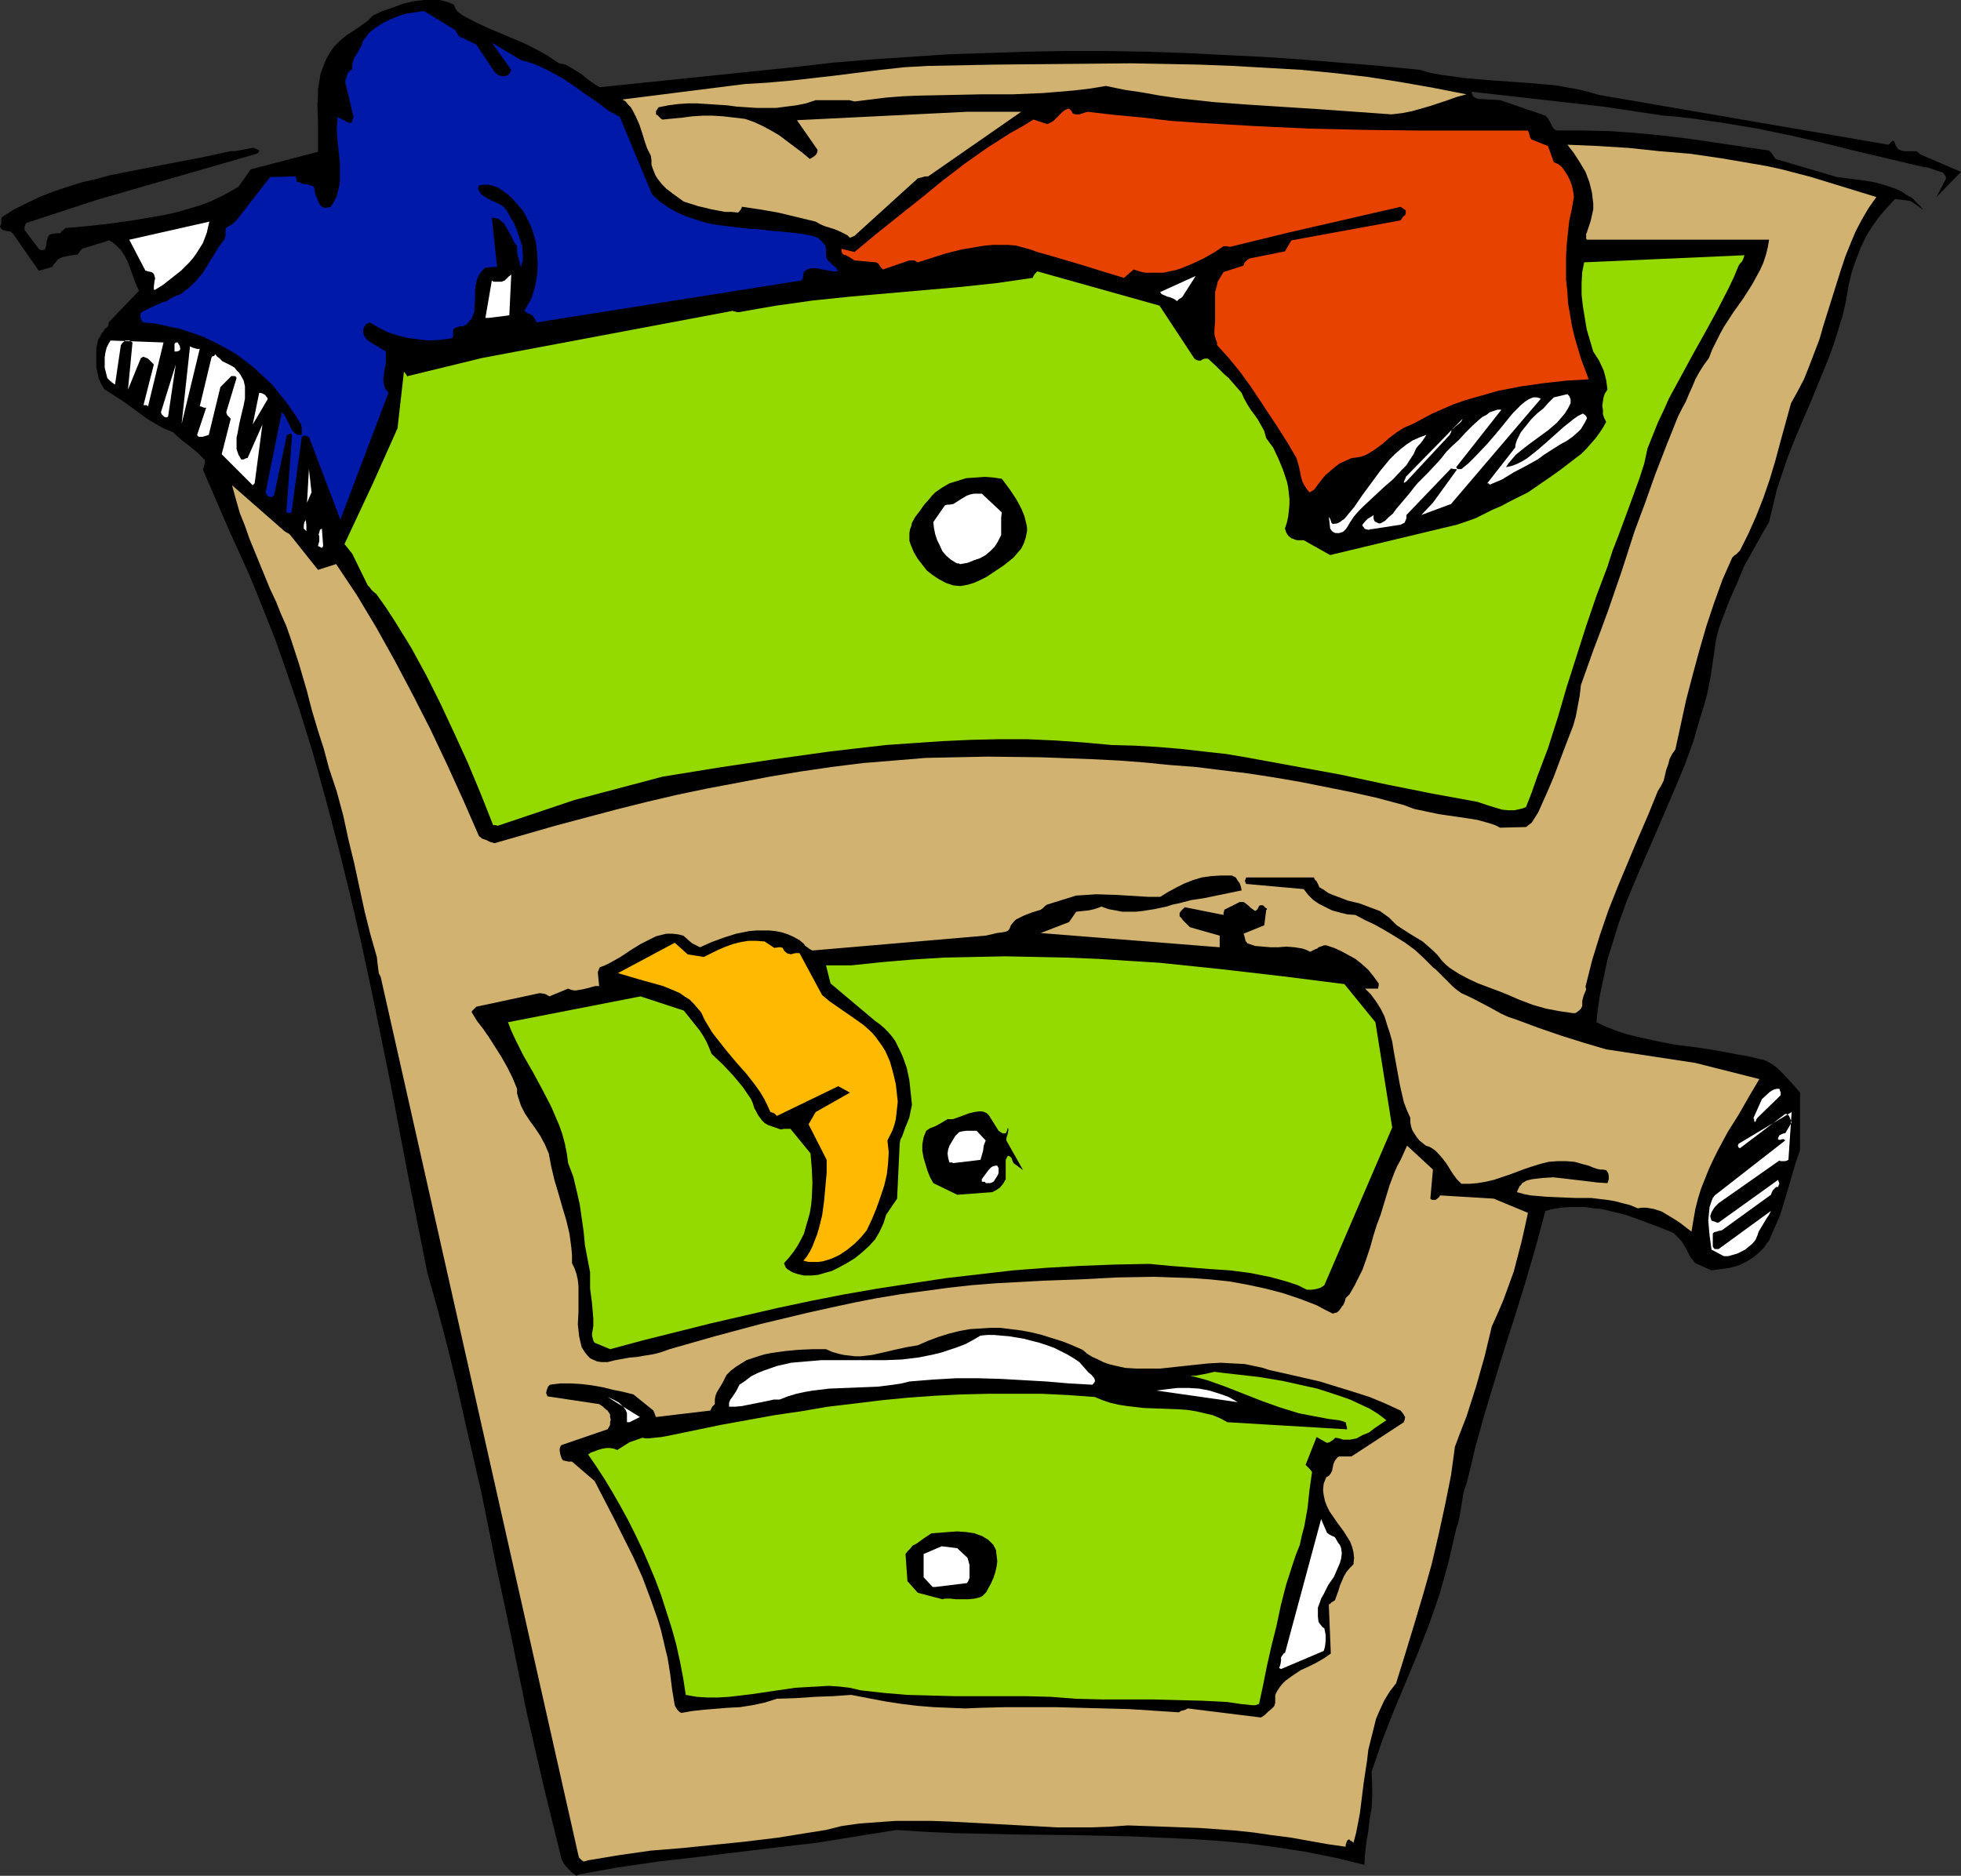 <?xml version="1.0" encoding="UTF-8" standalone="no"?>
<svg
   version="1.0"
   width="129.724mm"
   height="124.107mm"
   id="svg40"
   sodipodi:docname="Dresser.wmf"
   xmlns:inkscape="http://www.inkscape.org/namespaces/inkscape"
   xmlns:sodipodi="http://sodipodi.sourceforge.net/DTD/sodipodi-0.dtd"
   xmlns="http://www.w3.org/2000/svg"
   xmlns:svg="http://www.w3.org/2000/svg">
  <rect width="100%" height="100%" fill="#333333" stroke="none"/>
  <sodipodi:namedview
     id="namedview40"
     pagecolor="#ffffff"
     bordercolor="#000000"
     borderopacity="0.25"
     inkscape:showpageshadow="2"
     inkscape:pageopacity="0.0"
     inkscape:pagecheckerboard="0"
     inkscape:deskcolor="#d1d1d1"
     inkscape:document-units="mm" />
  <defs
     id="defs1">
    <pattern
       id="WMFhbasepattern"
       patternUnits="userSpaceOnUse"
       width="6"
       height="6"
       x="0"
       y="0" />
  </defs>
  <path
     style="fill:#000000;fill-opacity:1;fill-rule:evenodd;stroke:none"
     d="m 144.632,468.743 9.858,-1.777 10.019,-1.454 9.858,-1.131 19.877,-2.424 9.858,-1.131 10.019,-1.616 10.019,-1.616 7.434,0.485 7.272,0.323 14.706,0.323 14.706,0.162 14.706,0.323 7.272,0.323 7.272,0.323 7.434,0.485 7.11,0.646 7.272,0.969 7.272,1.131 7.272,1.454 7.272,1.777 0.162,-2.747 0.323,-2.908 0.485,-2.747 0.323,-2.908 0.485,-2.747 0.162,-3.07 v -2.908 l -0.162,-3.232 1.293,-3.716 1.293,-3.878 2.909,-7.433 5.979,-14.381 2.909,-7.433 1.293,-3.716 1.293,-3.716 1.131,-4.039 1.131,-4.04 0.97,-4.201 0.97,-4.201 0.485,-1.454 0.323,-1.454 0.97,-5.817 0.323,-1.293 0.485,-1.293 1.131,-4.524 0.97,-4.201 2.424,-8.725 2.586,-8.564 2.586,-8.402 2.747,-8.564 2.586,-8.402 2.424,-8.402 2.262,-8.402 1.939,-0.485 2.101,-0.323 1.939,-0.162 h 1.939 2.101 l 1.939,0.323 2.101,0.162 1.939,0.485 4.04,0.969 4.04,1.454 3.878,1.454 4.04,1.616 0.97,0.969 0.97,0.969 0.646,0.969 0.646,1.131 0.485,0.969 0.485,0.969 0.646,0.808 0.646,0.808 4.04,1.777 2.424,-0.323 2.262,-0.323 2.262,-0.646 1.939,-0.969 1.778,-1.131 1.616,-1.454 0.808,-0.808 0.646,-0.969 0.646,-0.808 0.485,-1.131 1.131,-2.585 1.131,-2.585 1.616,-5.332 1.616,-5.494 0.808,-2.747 0.97,-2.747 v -14.381 l -0.97,-1.131 -1.131,-1.293 -2.262,-2.424 -1.293,-1.293 -1.293,-0.969 -1.454,-0.808 -0.808,-0.323 -0.97,-0.162 -2.586,-0.646 -2.747,-0.485 -5.171,-0.969 -5.171,-0.808 -5.171,-0.646 -5.01,-0.969 -5.01,-1.131 -2.586,-0.646 -2.424,-0.808 -2.424,-0.969 -2.424,-1.131 0.323,-3.232 0.485,-3.232 0.646,-3.07 0.646,-3.07 0.646,-3.07 0.97,-3.07 1.778,-5.817 2.101,-5.817 2.424,-5.817 4.848,-11.149 4.848,-11.311 2.424,-5.817 2.101,-5.817 1.778,-6.14 0.97,-3.07 0.808,-3.07 0.646,-3.232 0.485,-3.232 0.485,-3.232 0.485,-3.393 0.646,-2.585 0.808,-2.262 1.778,-4.686 0.97,-2.262 0.97,-2.101 1.778,-4.363 3.07,-5.494 1.616,-2.908 1.616,-2.747 0.97,-4.039 0.97,-4.04 1.293,-3.878 1.293,-3.878 1.454,-3.716 1.454,-3.555 3.07,-7.11 2.909,-7.11 1.454,-3.555 1.293,-3.555 1.131,-3.555 1.131,-3.716 0.808,-3.555 0.646,-3.878 0.808,-3.393 1.131,-3.232 1.131,-2.908 1.293,-2.747 1.616,-2.585 1.616,-2.262 1.939,-2.262 2.101,-2.262 3.878,0.485 3.232,2.262 -0.97,-1.131 -0.97,-0.969 -0.97,-0.969 -1.293,-0.646 -1.131,-0.808 -1.293,-0.646 -2.747,-0.969 -2.909,-0.808 -3.07,-0.485 -6.302,-0.808 -15.352,-4.524 -0.323,-0.485 -0.323,-0.485 -0.323,-0.485 -0.646,-0.646 -13.09,-1.939 -6.626,-0.969 -6.464,-0.808 -6.787,-0.646 -6.626,-0.485 -6.626,-0.162 h -6.626 l -0.646,-0.162 -0.485,-0.485 -0.323,-0.485 -0.162,-0.485 -0.646,-1.131 -0.323,-0.485 -0.485,-0.485 -11.312,-3.878 -5.656,-0.323 -0.646,-0.323 -0.485,-0.323 -0.162,-0.485 -0.162,-0.323 v -0.323 l 32.805,3.716 15.19,2.262 3.878,0.323 4.04,0.485 7.757,1.131 7.757,1.293 7.757,1.616 7.918,1.777 7.757,1.939 15.675,3.716 2.101,0.485 1.778,0.323 1.778,0.646 1.616,0.485 0.162,0.162 0.162,0.323 0.323,0.323 0.162,0.646 -2.424,4.686 6.141,-6.302 -10.181,-4.363 -0.485,-0.485 -0.485,-0.323 h -0.646 -0.808 -1.454 l -0.808,-0.162 -0.808,-0.323 -0.323,-0.485 -0.323,-0.485 -0.162,-0.485 -0.162,-0.323 -0.162,-0.323 h -0.323 l -0.323,0.323 -0.323,0.323 -0.323,0.323 -72.397,-12.442 -2.747,-0.808 -2.747,-0.646 -2.747,-0.485 -2.747,-0.485 -5.494,-0.485 -11.312,-0.808 -5.656,-0.485 -5.818,-0.808 -2.747,-0.485 -2.909,-0.808 -9.858,-0.969 -9.858,-0.808 -9.858,-0.808 -9.696,-0.646 -9.858,-0.485 -9.696,-0.485 -9.858,-0.323 -9.696,-0.162 h -9.858 l -9.696,0.162 -9.696,0.323 -9.858,0.323 -9.696,0.646 -9.696,0.646 -9.696,0.808 -9.858,1.131 -48.48,5.009 -1.131,-0.646 -1.131,-0.808 -1.131,-0.808 -1.131,-0.969 -1.293,-0.808 -1.293,-0.808 -1.454,-0.808 -1.616,-0.323 -2.909,-1.939 -2.909,-1.616 -2.909,-1.454 -3.07,-1.293 -6.141,-2.585 -3.07,-1.454 -3.07,-1.616 -0.646,-0.485 -0.646,-0.485 -0.485,-0.646 -0.485,-1.131 -1.131,-0.485 -1.131,-0.323 L 109.888,0 h -1.293 -1.293 -1.293 l -2.747,0.323 -2.586,0.646 -2.586,0.969 -2.424,0.808 -2.424,1.131 -1.454,1.454 -1.616,1.131 -1.616,1.131 -1.778,1.131 -1.778,1.454 -1.454,1.454 -1.131,1.616 -0.97,1.777 -0.646,1.616 -0.646,1.777 -0.323,1.939 -0.323,1.939 v 1.939 l -0.162,1.939 0.162,4.039 v 4.039 3.716 l -16.806,4.363 -3.07,4.363 -2.262,1.293 -2.424,1.293 -2.424,1.131 -2.586,0.969 -2.747,0.808 -2.747,0.808 -2.747,0.646 -2.747,0.485 -5.656,0.969 -5.818,0.808 -5.656,0.646 -5.494,0.485 v 0 l -0.162,0.162 -0.485,0.485 -0.323,0.162 -0.162,0.323 v 0.162 h 0.323 -1.293 l -1.131,0.162 -0.646,0.162 -0.323,0.323 -0.162,0.485 -0.323,0.969 v 0.646 l -0.162,0.485 -0.162,0.646 -0.323,0.323 h -0.485 -0.323 l -0.485,-0.323 -3.555,-4.686 v -0.485 -0.323 l 0.162,-0.485 0.323,-0.485 17.776,-5.817 39.754,-11.472 0.485,-0.323 0.162,-0.323 -0.162,-0.323 -0.485,-0.162 -0.646,-0.323 h -0.646 l -1.454,0.323 -1.778,0.323 -0.97,0.162 h -0.97 l -7.595,1.616 -7.595,1.454 -7.434,1.454 -7.434,1.454 -3.555,0.969 -3.555,0.808 -3.555,1.131 -3.394,1.131 -3.394,1.293 -3.394,1.616 -3.232,1.616 -3.07,1.939 -0.162,0.485 v 0.485 0.646 L 0.162,56.23 0,56.715 l 0.323,0.485 0.162,0.162 0.323,0.162 0.485,0.162 0.808,0.162 h 0.485 l 0.485,0.485 v -0.162 l 6.626,9.533 3.394,-0.969 0.162,-0.323 0.162,-0.323 0.485,-0.485 0.485,-0.646 0.485,-0.323 0.646,-0.323 0.808,-0.162 1.616,-0.323 1.454,-0.162 0.485,-0.646 0.646,-0.808 6.787,-2.101 0.808,0.485 0.808,0.646 0.646,0.646 0.646,0.646 0.97,1.454 0.808,1.616 1.293,3.555 0.646,1.777 0.808,1.777 -7.595,7.917 v 0.485 l -0.162,0.485 -0.323,0.323 -0.485,0.323 -0.323,0.646 -0.485,0.485 -0.323,0.808 -0.485,0.646 -0.162,0.808 -0.323,1.454 v 3.07 1.616 l 0.323,1.616 0.323,1.454 0.646,1.293 0.646,1.131 2.262,1.454 2.262,1.454 4.04,2.908 1.939,1.454 2.101,1.293 2.262,1.293 2.424,0.969 0.97,0.969 1.131,0.969 2.101,1.616 1.939,1.616 0.808,0.808 0.97,0.969 v 0.808 l -0.162,0.485 -0.323,1.131 6.626,15.35 2.424,5.332 2.424,5.332 2.262,5.494 4.363,10.987 1.939,5.494 3.878,11.311 3.555,11.472 3.232,11.634 3.07,11.634 2.909,11.795 2.747,11.795 2.586,11.957 4.848,23.752 4.525,23.752 4.686,23.591 2.586,9.21 2.424,9.21 2.262,9.21 2.101,9.372 4.202,18.259 3.717,18.42 1.939,9.048 1.939,9.21 3.717,18.259 4.202,18.259 2.262,9.21 2.262,9.21 0.646,1.131 0.97,1.131 0.97,0.969 1.131,0.808 z"
     id="path1" />
  <path
     style="fill:#d1b270;fill-opacity:1;fill-rule:evenodd;stroke:none"
     d="m 147.056,465.188 3.878,-0.646 3.878,-0.646 7.918,-1.131 7.918,-0.646 7.918,-0.808 7.918,-0.808 7.918,-0.969 8.08,-1.293 4.04,-0.646 3.878,-0.969 4.525,-0.646 4.525,-0.323 4.525,-0.323 h 4.525 4.363 l 4.525,0.162 8.888,0.485 9.05,0.485 8.888,0.485 h 4.363 4.525 l 4.363,-0.162 4.525,-0.323 9.211,0.323 8.888,0.323 8.888,0.646 4.525,0.485 4.363,0.646 2.586,0.323 2.424,0.323 4.525,0.808 4.525,0.808 4.525,0.646 v -0.485 l 0.162,-0.485 0.162,-0.485 0.323,-0.323 h 0.162 0.162 l 0.162,0.162 v 0.162 h 0.323 l 0.162,0.162 0.323,0.323 0.646,-2.424 0.485,-2.424 0.485,-2.585 0.323,-2.585 0.646,-5.171 0.808,-5.332 0.323,-2.747 0.646,-2.585 0.646,-2.585 0.646,-2.585 0.97,-2.262 1.131,-2.424 1.293,-2.101 1.616,-2.101 2.262,-7.271 2.262,-7.433 2.262,-7.594 2.101,-7.433 1.778,-7.594 1.616,-7.433 1.454,-7.271 0.485,-3.555 0.485,-3.555 1.454,-3.878 1.454,-3.716 2.424,-7.594 2.101,-7.433 1.778,-7.433 1.454,-3.232 1.454,-3.393 1.293,-3.555 1.293,-3.555 0.97,-3.716 0.97,-3.716 0.808,-3.555 0.808,-3.716 -8.565,-3.555 -13.413,-0.808 -0.162,0.323 -0.323,0.323 -0.646,0.485 h -0.808 l -0.323,-0.162 -0.162,-0.162 0.646,-7.271 -6.464,-5.978 -1.616,3.555 -0.808,1.454 -0.646,1.454 -1.293,3.393 -1.131,3.716 -1.131,3.716 -0.97,2.585 -0.808,2.585 -0.808,2.908 -0.97,2.908 -0.97,2.747 -1.293,2.585 -0.646,1.293 -0.646,1.131 -0.646,1.131 -0.97,0.969 -0.162,0.646 -0.162,0.485 -0.323,0.646 -0.323,0.323 -0.162,0.323 -0.485,0.646 -0.162,0.162 -0.323,0.323 -1.131,0.323 -1.939,-0.969 -2.101,-1.131 -4.202,-1.616 -4.363,-1.454 -4.363,-1.131 -4.525,-0.969 -4.525,-0.808 -4.686,-0.485 -4.525,-0.323 -4.686,-0.162 -4.686,-0.162 -9.211,0.162 -9.373,0.485 -4.525,0.162 -4.525,0.162 -5.979,0.323 -5.979,0.323 -6.141,0.485 -5.818,0.646 -5.979,0.808 -5.979,0.808 -5.818,0.969 -5.818,1.131 -5.979,1.293 -5.818,1.293 -11.474,2.747 -11.474,3.07 -11.312,3.232 -2.262,0.808 -1.939,0.485 -2.101,0.323 -1.778,0.323 -1.939,0.162 -1.778,0.323 -1.778,0.323 -1.939,0.485 h -1.454 l -1.131,-0.162 -1.131,-0.485 -0.646,-0.323 -0.485,-0.485 -0.808,-0.969 -0.808,-1.293 -0.323,-1.293 -0.323,-1.454 -0.162,-1.454 -0.162,-1.454 0.162,-3.232 v -3.232 -3.07 l -0.162,-1.616 -0.323,-1.454 -0.485,-1.454 -0.646,-1.293 v -1.939 l -0.162,-1.939 -0.485,-3.555 -0.808,-3.393 -0.97,-3.232 -0.97,-3.393 -0.97,-3.232 -0.808,-3.393 -0.646,-3.393 -0.97,-2.262 -1.131,-2.101 -1.293,-1.939 -1.293,-1.777 -1.293,-1.939 -0.97,-1.939 -0.323,-0.969 -0.323,-0.969 -0.323,-1.131 v -1.131 l -1.131,-2.747 -1.293,-2.585 -1.454,-2.585 -3.07,-4.847 -1.454,-2.101 -1.616,-2.101 -1.293,-2.101 v -0.323 l 0.323,-0.323 0.323,-0.323 0.485,-0.485 15.837,-3.393 1.131,0.162 0.485,0.162 0.808,0.485 4.686,-1.939 0.808,0.323 0.97,0.162 0.97,-0.162 0.97,-0.162 1.939,-0.485 1.131,-0.323 h 0.97 l -0.323,-3.232 v -0.323 l 0.162,-0.323 0.162,-0.485 0.162,-0.323 1.293,-0.485 1.293,-0.646 2.586,-1.454 2.424,-1.616 2.586,-1.616 2.586,-1.293 1.293,-0.646 1.293,-0.323 1.293,-0.323 h 1.454 l 1.454,0.162 1.293,0.323 0.808,0.646 0.485,0.485 0.97,0.808 0.97,0.485 0.97,0.485 2.909,-1.293 3.07,-1.131 3.07,-0.969 3.232,-0.646 1.778,-0.162 h 1.616 1.616 l 1.616,0.162 1.616,0.323 1.454,0.485 1.454,0.646 1.454,0.808 1.131,0.969 0.323,0.485 0.485,0.323 0.646,0.485 0.323,0.162 0.323,0.162 43.309,-3.716 1.454,-0.323 1.293,-0.323 1.293,-0.162 0.97,-0.162 0.323,-0.162 0.323,-0.162 0.323,-0.485 0.323,-0.808 0.646,-0.808 0.646,-0.646 0.97,-0.485 0.97,-0.485 2.101,-0.808 2.101,-0.646 0.485,-0.323 0.323,-0.323 0.323,-0.323 0.485,-0.323 7.272,-2.262 2.586,-0.162 2.424,-0.162 5.171,0.162 2.586,0.162 5.333,0.323 h 2.909 l 2.101,-1.293 2.101,-1.131 1.939,-0.969 2.101,-0.808 2.101,-0.646 2.262,-0.323 2.424,-0.162 h 2.424 0.485 l 0.323,0.162 0.646,0.323 0.485,0.808 0.485,0.646 0.323,0.969 0.162,0.808 -9.373,1.939 -3.232,0.485 -3.07,0.808 -1.616,0.323 -1.454,0.485 -3.07,0.646 -3.07,0.485 -1.616,0.162 h -1.616 -1.778 l -1.616,-0.323 -1.778,-0.323 -1.778,-0.646 -0.808,0.323 -0.97,0.323 -1.454,0.323 -1.616,0.162 -1.454,0.162 -1.778,2.585 -7.11,2.747 44.763,3.555 v -2.908 l -6.302,-1.777 -0.485,-0.162 -0.646,-0.162 -0.808,-0.808 -0.97,-0.969 -0.323,-0.485 -0.485,-0.485 v -0.485 -0.323 l 0.323,-0.485 0.485,-0.485 0.485,-0.485 v 0 l 9.696,1.939 v -0.162 -0.323 -0.162 l 0.162,-0.323 v -0.323 l 3.878,-1.939 h 0.485 0.485 l 0.485,0.323 0.808,0.646 0.485,0.485 1.131,0.808 0.162,-0.162 0.323,-0.162 0.162,-0.323 0.323,-0.646 0.323,-0.162 h 0.485 0.162 l 0.162,0.162 0.485,0.485 0.323,0.162 v 0.162 0.162 h -0.162 l -0.485,3.878 -5.171,2.101 0.162,0.485 0.323,1.293 0.485,0.646 0.97,0.323 0.97,0.323 1.939,0.162 1.939,0.162 h 1.939 l 1.939,-0.162 2.101,0.162 1.939,0.323 0.97,0.323 0.97,0.485 0.646,-0.323 0.646,-0.323 0.485,-0.162 0.323,-0.323 0.97,-0.323 0.323,-0.162 h 0.646 l 1.939,0.646 1.778,0.808 1.778,0.969 1.778,0.969 1.616,1.293 1.616,1.454 1.293,1.616 1.293,1.777 v 0.162 0.323 l -0.162,0.808 h -3.232 l 1.454,1.454 1.293,1.777 1.131,1.777 0.97,1.939 0.646,2.101 0.646,1.939 0.646,2.262 0.323,2.101 1.616,8.887 0.485,2.101 0.485,2.101 0.808,2.101 0.808,1.777 v 1.131 l 0.162,0.969 0.323,0.969 0.485,0.808 0.646,0.969 0.646,0.808 0.808,0.646 0.808,0.646 0.97,0.323 0.808,0.485 0.646,0.485 0.646,0.646 1.131,1.293 0.97,1.293 1.616,2.585 0.97,1.293 1.131,1.131 h 2.101 l 1.939,-0.162 1.939,-0.323 2.101,-0.485 3.878,-1.293 3.878,-1.454 1.939,-0.646 2.101,-0.646 1.939,-0.485 2.262,-0.162 h 2.101 l 2.101,0.162 2.262,0.646 1.293,0.323 1.131,0.485 0.485,0.162 0.485,0.162 0.808,0.162 h 0.646 l 0.808,0.162 0.485,0.646 0.162,0.808 v 0.808 l -0.323,0.969 -2.586,-0.162 -2.586,-0.323 -2.747,-0.323 -2.747,-0.323 -2.909,-0.323 -2.586,0.162 -1.454,0.162 -1.293,0.162 -1.293,0.323 -1.131,0.646 -0.323,0.485 -0.323,0.323 -0.323,0.646 -0.162,0.323 -0.162,0.485 1.778,0.485 1.616,0.323 1.939,0.162 1.778,0.162 3.717,0.162 3.878,0.162 h 3.878 l 4.04,0.485 1.939,0.323 1.778,0.485 1.939,0.485 1.939,0.808 0.97,-0.162 h 1.131 l 0.97,0.162 0.97,0.162 1.939,0.646 1.616,0.969 1.616,0.969 1.454,0.969 1.454,1.131 1.293,0.969 0.485,-2.908 0.485,-2.747 0.646,-2.585 0.808,-2.585 0.97,-2.424 0.97,-2.424 1.131,-2.424 1.131,-2.262 2.424,-4.524 2.747,-4.363 1.293,-2.262 1.293,-2.262 2.586,-4.363 -15.998,-4.04 -22.301,-3.393 -2.747,-0.808 -2.747,-0.808 -5.656,-1.777 -5.656,-1.939 -5.656,-2.101 -1.939,-0.646 -1.778,-0.808 -3.232,-1.777 -3.394,-1.777 -1.616,-0.808 -1.778,-0.808 -1.131,-0.808 -0.97,-0.808 -1.778,-1.777 -1.616,-1.616 -0.808,-0.808 -0.808,-0.646 -2.262,-2.262 -2.262,-2.101 -2.424,-1.777 -2.586,-1.616 -2.424,-1.454 -2.586,-1.454 -2.424,-1.131 -2.424,-1.293 -2.101,-0.162 -1.939,-0.485 -1.778,-0.485 -1.616,-0.808 -1.616,-0.808 -1.454,-0.969 -1.293,-1.293 -1.131,-1.454 -14.382,-1.293 -0.162,-0.323 -0.162,-0.485 0.162,-0.323 0.162,-0.485 h 16.968 l 0.162,0.485 0.485,0.485 0.323,0.646 0.162,0.323 0.162,0.485 1.131,0.646 1.131,0.808 1.131,0.485 1.293,0.485 2.586,0.969 2.747,0.646 2.586,0.969 1.293,0.485 1.293,0.485 1.131,0.808 1.131,0.808 0.97,0.969 0.97,0.969 3.232,2.101 3.232,1.939 1.293,1.131 1.293,1.131 1.131,1.131 1.131,1.454 0.97,0.969 0.97,0.808 2.262,1.454 2.424,1.293 2.424,1.131 5.171,1.939 2.424,0.969 2.586,1.131 3.394,1.293 3.394,0.969 3.394,0.646 3.394,0.485 h 0.485 l 0.323,-0.162 0.646,-0.485 0.485,-0.485 0.323,-0.646 v -0.646 -0.646 l 0.323,-1.293 0.485,-1.131 0.162,-0.485 -0.162,-0.646 0.808,-3.232 0.808,-3.232 1.939,-6.302 2.101,-6.14 2.424,-6.14 5.01,-11.957 2.586,-5.978 2.424,-5.978 0.808,-1.293 0.646,-1.293 0.646,-2.747 0.485,-1.293 0.323,-1.293 0.646,-1.293 0.808,-1.131 2.747,-12.603 1.616,-6.14 1.616,-5.978 1.778,-6.14 1.939,-5.817 2.101,-5.817 2.424,-5.494 0.485,-0.485 0.485,-0.323 0.485,-0.485 0.485,-0.485 2.101,-4.201 1.939,-4.363 1.778,-4.524 1.616,-4.686 1.454,-4.847 1.293,-4.847 2.586,-9.372 1.616,-2.908 1.616,-3.07 1.293,-3.232 1.293,-3.393 1.293,-3.393 0.97,-3.393 4.363,-13.896 1.131,-3.393 1.293,-3.232 1.293,-3.07 1.616,-3.07 1.616,-2.747 1.939,-2.747 -16.322,-5.009 -3.717,-0.969 -3.717,-0.969 -3.717,-0.808 -3.717,-0.646 -7.595,-1.293 -7.757,-1.131 -7.757,-0.646 -7.595,-0.808 -7.757,-0.485 -7.595,-0.323 1.616,2.101 1.454,2.262 1.454,2.424 0.485,1.293 0.485,1.293 0.323,1.293 0.323,1.293 0.162,1.454 0.162,1.293 v 1.454 l -0.323,1.454 -0.323,1.454 -0.485,1.454 -0.323,0.969 -0.162,0.485 -0.162,0.323 v 0.808 0.323 l 0.162,0.323 h 45.571 l -0.323,1.939 -0.485,1.939 -0.646,1.939 -0.808,1.777 -1.939,3.555 -2.262,3.555 -2.424,3.393 -2.424,3.716 -0.97,1.777 -0.97,1.939 -0.97,1.939 -0.808,2.101 -1.293,1.777 -1.131,1.777 -0.97,1.777 -0.808,1.939 -0.808,1.777 -0.808,1.939 -0.97,1.777 -0.97,1.939 -2.909,7.271 -2.747,7.11 -2.586,7.271 -2.586,6.948 -3.232,10.018 -3.394,9.856 -1.778,4.847 -1.778,4.686 -1.616,4.524 -1.616,4.524 -0.323,2.747 -0.485,2.585 -0.485,2.585 -0.646,2.262 -2.424,6.302 -2.424,6.463 -1.293,3.07 -1.293,2.908 -1.293,2.908 -1.616,2.585 -1.454,1.131 -6.464,0.162 -1.293,-0.646 -1.454,-0.485 -2.909,-0.808 -3.07,-0.485 -6.626,-0.969 -3.07,-0.646 -3.07,-0.646 -1.293,-0.485 -1.293,-0.485 -6.626,-1.777 -6.464,-1.454 -6.464,-1.293 -6.464,-1.293 -6.626,-1.131 -6.302,-0.969 -6.626,-0.808 -6.464,-0.808 -6.464,-0.485 -6.464,-0.646 -6.464,-0.485 -6.464,-0.323 -12.928,-0.485 -13.251,-0.162 -7.757,0.162 -7.757,0.162 -7.757,0.646 -7.918,0.646 -7.757,0.969 -7.757,1.131 -7.757,1.293 -7.595,1.454 -7.757,1.454 -7.757,1.616 -7.595,1.777 -7.757,1.939 -15.19,4.04 -15.19,4.363 -1.131,-0.323 -0.97,-0.485 -0.97,-0.323 -0.808,-0.646 -3.878,-8.887 -4.04,-8.887 -4.202,-8.887 -4.363,-8.564 -4.525,-8.564 -4.686,-8.402 -4.848,-8.079 -2.586,-3.878 -2.586,-3.878 -4.525,1.454 -6.949,-8.725 -0.323,-0.323 -0.323,-0.162 -0.323,-0.162 -0.485,-0.323 -13.09,-11.472 0.97,3.555 0.97,3.393 1.293,3.232 1.131,3.232 2.586,6.302 2.586,6.302 1.454,3.07 1.293,3.232 1.293,2.908 1.131,3.232 2.101,6.463 1.939,6.625 0.646,2.585 0.646,2.424 1.454,4.847 1.454,4.524 0.646,2.424 0.646,2.424 1.939,5.817 1.616,5.978 1.293,5.978 1.454,5.978 2.586,11.957 1.454,5.817 1.616,5.655 0.162,1.454 0.162,1.293 0.162,1.293 0.485,0.969 49.45,219.749 0.162,0.485 0.323,0.323 0.323,0.323 0.485,0.323 z"
     id="path2" />
  <path
     style="fill:#000000;fill-opacity:1;fill-rule:evenodd;stroke:none"
     d="m 316.251,428.833 0.808,-0.808 0.808,-0.646 0.646,-0.646 0.162,-0.323 0.162,-0.646 v -1.939 l 0.485,-0.969 0.646,-0.969 0.646,-0.808 0.808,-0.808 1.778,-1.293 1.939,-1.293 2.101,-0.969 1.939,-0.969 1.939,-1.131 1.616,-1.131 -0.485,-11.795 v -0.485 l 0.323,-0.162 0.323,-0.323 0.485,-0.323 0.323,-0.162 0.162,-0.323 0.808,-2.262 0.323,-1.131 0.485,-1.131 0.485,-1.131 0.646,-1.131 0.808,-0.969 0.97,-0.969 0.162,-1.616 -0.162,-1.454 -0.323,-1.293 -0.485,-1.293 -0.808,-1.293 -0.808,-1.293 -1.778,-2.424 -1.778,-2.585 -0.646,-1.293 -0.485,-1.293 -0.323,-1.454 -0.162,-1.293 0.162,-1.616 0.323,-0.808 0.323,-0.808 0.323,-0.162 0.323,-0.162 0.485,-0.646 0.323,-0.646 0.162,-0.808 0.162,-0.808 0.323,-0.808 0.485,-0.646 0.323,-0.323 0.323,-0.162 h 3.07 l 13.09,-8.564 v -0.162 l 0.162,-0.323 0.162,-0.808 -0.485,-0.808 -0.646,-0.808 -3.878,-1.777 -3.878,-1.616 -4.04,-1.293 -4.202,-1.293 -4.202,-1.293 -4.202,-0.969 -8.565,-1.939 -1.454,-0.485 -1.454,-0.323 -3.07,-0.646 -3.07,-0.162 -2.909,-0.162 -3.07,0.162 -3.07,0.323 -3.07,0.323 -5.979,0.646 h -2.909 -3.07 l -2.747,-0.162 -2.909,-0.646 -1.293,-0.323 -1.293,-0.485 -1.293,-0.646 -1.454,-0.646 -1.293,-0.808 -1.131,-0.969 -2.586,-1.131 -2.424,-0.969 -2.586,-0.808 -2.586,-0.808 -2.586,-0.646 -2.586,-0.485 -2.586,-0.323 -2.586,-0.323 h -2.586 l -2.586,0.162 -2.586,0.162 -2.586,0.485 -2.586,0.646 -2.586,0.808 -2.586,0.969 -2.586,1.131 -2.909,0.485 -2.909,0.646 -2.747,0.646 -2.909,0.646 -2.747,0.323 h -1.454 l -1.293,-0.162 -1.454,-0.162 -1.454,-0.323 -1.616,-0.485 -1.454,-0.646 h -3.394 l -3.555,0.162 -3.394,0.323 -3.394,0.485 -1.616,0.323 -1.616,0.485 -1.454,0.485 -1.454,0.485 -1.293,0.808 -1.293,0.808 -1.293,0.969 -1.131,1.131 -0.485,0.969 -0.485,0.969 -0.97,1.616 -0.485,0.808 -0.323,0.808 -0.162,0.969 v 1.131 l -0.646,0.646 -0.485,0.969 -13.574,1.616 -0.162,-0.323 -0.162,-0.485 -0.323,-0.808 -5.01,-4.039 -2.586,-0.646 -2.424,-0.485 -2.586,-0.646 -2.747,-0.485 -2.586,-0.323 -2.747,-0.162 h -2.586 l -2.586,0.323 -0.485,0.485 -0.323,0.808 -0.162,0.808 0.162,0.323 0.162,0.485 12.928,1.939 0.97,0.646 0.485,0.485 0.646,0.485 0.323,0.485 0.323,0.485 v 0.646 l 0.162,0.646 -0.162,0.646 v 0.646 l -0.323,0.646 -0.323,0.485 -11.312,3.878 -0.323,0.162 -0.162,0.323 -0.162,0.485 v 0.485 l 0.162,0.969 0.323,0.969 0.323,0.485 0.646,0.162 0.808,0.162 h 0.808 l 5.656,4.847 2.424,4.686 2.424,4.686 2.424,4.847 2.424,4.847 2.262,5.009 1.939,5.171 1.939,5.494 0.808,2.747 0.646,2.747 0.485,2.101 0.485,1.939 0.646,4.04 0.485,3.878 0.646,3.878 0.323,0.646 0.323,0.485 0.485,0.485 0.485,0.323 2.747,-0.485 2.909,-0.323 5.979,-0.485 3.07,-0.162 3.07,-0.485 3.07,-0.646 3.07,-0.969 4.848,-0.162 4.686,-0.323 4.525,-0.162 4.525,-0.323 4.202,0.808 4.202,0.808 4.202,0.646 4.04,0.485 4.04,0.323 3.878,0.162 3.878,0.162 3.878,-0.162 6.302,-0.162 h 6.141 6.302 l 6.141,0.162 12.282,0.323 12.443,0.808 0.485,-0.323 1.131,-0.323 0.646,-0.323 18.261,2.262 z"
     id="path3" />
  <path
     style="fill:#94d900;fill-opacity:1;fill-rule:evenodd;stroke:none"
     d="m 313.18,426.409 h 0.323 0.323 l 0.485,-0.162 0.485,-0.162 0.97,-4.524 0.97,-4.847 1.131,-5.009 1.293,-5.171 1.131,-5.332 1.293,-5.009 1.616,-5.009 0.808,-2.424 0.97,-2.424 0.485,-2.262 0.646,-2.424 0.808,-4.524 0.485,-4.524 0.646,-4.524 -0.646,-0.808 -0.97,-0.969 2.747,-6.948 2.586,1.454 0.646,-0.162 0.485,-0.323 0.485,-0.323 0.485,-0.485 0.97,0.162 0.97,0.323 h 0.808 0.97 l 1.616,-0.323 1.454,-0.808 1.616,-0.646 1.454,-1.131 2.909,-1.939 -2.101,-1.616 -2.101,-1.293 -2.424,-1.131 -2.424,-1.131 -2.747,-0.969 -5.494,-1.777 -2.909,-0.646 -5.818,-1.293 -5.818,-0.969 -5.656,-0.646 -2.909,-0.323 -2.586,-0.323 -2.101,0.485 -1.778,0.323 -0.808,0.162 h -0.646 -0.646 l -0.646,-0.162 2.424,0.646 2.424,0.646 4.525,1.616 4.525,1.777 4.525,1.777 4.525,1.616 4.686,1.454 2.424,0.485 2.586,0.485 2.586,0.485 2.586,0.323 1.131,0.323 0.323,0.162 h 0.162 l 0.162,0.808 0.162,0.485 v 0.485 l -29.896,-1.777 -1.778,-0.969 -1.939,-0.808 -2.101,-0.485 -2.101,-0.485 -2.101,-0.323 -2.101,-0.162 -8.726,-0.323 -4.202,-0.485 -2.101,-0.323 -2.101,-0.485 -1.939,-0.646 -1.939,-0.808 -6.626,-0.485 -6.626,-0.323 h -6.787 -6.626 l -6.626,0.162 -6.626,0.323 -6.787,0.485 -6.626,0.646 -6.626,0.808 -6.787,0.808 -6.626,1.131 -6.626,0.969 -13.413,2.424 -13.251,2.747 -1.778,0.323 -1.616,0.162 -1.454,0.162 h -0.808 l -0.808,-0.162 -3.232,1.131 -3.07,1.939 -0.808,-0.323 -0.97,-0.162 h -0.97 l -0.97,0.162 -1.131,0.323 -0.808,0.323 -0.97,0.323 -0.646,0.485 2.101,3.07 2.101,3.232 1.939,3.232 1.939,3.393 1.939,3.555 1.778,3.555 1.778,3.716 1.616,3.716 1.616,3.878 1.454,3.878 1.293,4.04 1.293,4.039 1.131,4.04 0.97,4.363 0.808,4.201 0.646,4.201 2.747,0.485 2.586,0.162 h 2.747 l 2.747,-0.162 5.494,-0.646 5.494,-0.808 5.494,-0.808 2.747,-0.162 2.909,-0.162 2.747,-0.162 2.586,0.162 2.747,0.323 2.747,0.646 5.818,0.646 5.818,0.485 5.979,0.162 5.979,0.162 h 17.776 l 6.141,0.162 6.302,0.485 6.464,0.162 h 12.605 l 6.141,0.162 6.302,0.162 6.302,0.323 3.232,0.485 z"
     id="path4" />
  <path
     style="fill:#ffffff;fill-opacity:1;fill-rule:evenodd;stroke:none"
     d="m 320.291,417.361 10.666,-4.524 0.162,-0.485 0.162,-0.646 0.162,-1.293 v -1.616 l -0.323,-1.616 -0.485,-0.323 -0.646,-0.808 -0.323,-0.485 -0.162,-1.293 v -1.131 -1.131 l 0.485,-1.293 0.323,-0.969 0.646,-1.131 1.131,-2.262 1.454,-2.101 0.97,-2.262 0.485,-1.131 0.323,-1.131 0.162,-1.293 -0.162,-1.293 -0.323,-0.808 -0.485,-0.646 -0.646,-1.131 -0.323,-0.323 h -0.162 l -0.323,-0.162 -0.646,-0.323 -0.646,-0.485 -1.454,-3.393 -8.888,32.962 -0.162,0.485 -0.323,0.162 -0.323,0.485 -0.162,0.162 -0.162,0.323 v 0.323 0.485 l -0.162,0.969 -0.162,0.485 -0.162,0.323 0.162,0.162 z"
     id="path5" />
  <path
     style="fill:#000000;fill-opacity:1;fill-rule:evenodd;stroke:none"
     d="m 236.259,399.748 h 1.293 l 1.454,0.162 h 1.616 1.616 l 1.454,-0.162 1.293,-0.323 0.646,-0.323 0.485,-0.485 0.485,-0.485 0.323,-0.646 0.808,-1.454 0.646,-1.454 0.485,-1.454 0.323,-1.454 0.162,-1.293 -0.162,-1.293 -0.162,-1.454 -0.646,-1.293 -0.646,-0.646 -0.646,-0.646 -0.808,-0.485 -0.808,-0.485 -0.97,-0.323 -0.808,-0.323 -2.101,-0.323 -2.262,-0.162 -2.262,0.162 -2.101,0.162 -2.101,0.162 -0.97,0.646 -0.97,0.646 -1.778,1.293 -0.97,0.485 -0.646,0.808 -0.646,0.646 -0.485,0.646 0.485,6.786 2.586,2.908 6.141,1.616 z"
     id="path6" />
  <path
     style="fill:#ffffff;fill-opacity:1;fill-rule:evenodd;stroke:none"
     d="m 233.835,396.84 7.918,-0.969 0.323,-0.485 0.323,-0.808 v -0.808 -0.808 -1.616 l -0.485,-1.777 -2.586,-2.424 -3.878,-0.485 -4.525,1.939 v 5.817 l 2.262,2.424 z"
     id="path7" />
  <path
     style="fill:#ffffff;fill-opacity:1;fill-rule:evenodd;stroke:none"
     d="m 157.398,355.637 2.586,-1.293 -8.08,-5.009 1.454,0.646 1.454,0.808 0.485,0.485 0.646,0.646 0.485,0.646 0.323,0.808 v 2.262 z"
     id="path8" />
  <path
     style="fill:#ffffff;fill-opacity:1;fill-rule:evenodd;stroke:none"
     d="m 182.285,351.759 h 1.616 l 1.616,-0.162 3.232,-0.646 3.232,-0.646 1.454,-0.323 h 1.454 l 2.101,-0.808 2.101,-0.646 2.262,-0.485 1.939,-0.323 4.04,-0.485 4.04,-0.162 4.04,-0.162 4.04,-0.162 3.878,-0.485 2.101,-0.323 1.939,-0.485 5.979,-0.485 5.656,-0.323 h 5.656 l 5.656,0.162 5.656,0.323 5.656,0.323 5.656,0.485 5.818,0.323 0.323,-0.323 0.323,-0.485 v -0.323 l -0.162,-0.485 -0.646,-0.808 -0.808,-0.646 -1.131,-1.293 -1.131,-1.293 -1.454,-0.969 -1.616,-0.969 -1.616,-0.808 -1.616,-0.808 -1.778,-0.646 -1.939,-0.646 -1.939,-0.485 -1.778,-0.485 -3.878,-0.646 -1.939,-0.162 -1.778,-0.162 h -1.778 l -1.616,0.162 -1.939,1.131 -1.778,0.969 -2.101,0.808 -1.939,0.646 -1.939,0.646 -1.939,0.485 -4.04,0.808 -4.04,0.485 -4.04,0.162 h -12.12 -3.878 l -3.878,0.323 -3.717,0.323 -3.555,0.808 -3.232,1.131 -1.616,0.646 -1.616,0.808 -1.454,1.131 -1.454,0.969 -0.808,1.616 -0.97,1.454 -0.485,0.646 -0.323,0.808 v 0.485 z"
     id="path9" />
  <path
     style="fill:#ffffff;fill-opacity:1;fill-rule:evenodd;stroke:none"
     d="m 309.464,350.628 -2.262,-1.293 -2.262,-0.808 -2.586,-0.808 -2.586,-0.485 -2.586,-0.162 h -2.747 l -2.747,0.323 -2.586,0.323 z"
     id="path10" />
  <path
     style="fill:#94d900;fill-opacity:1;fill-rule:evenodd;stroke:none"
     d="m 152.55,337.379 8.403,-2.262 8.403,-2.101 8.403,-2.101 8.403,-1.939 8.403,-1.939 8.403,-1.777 8.242,-1.616 8.403,-1.454 8.403,-1.293 8.565,-1.293 8.403,-0.969 8.403,-0.969 8.403,-0.646 8.565,-0.485 8.565,-0.323 8.403,-0.162 5.171,0.485 10.019,0.808 5.01,0.323 5.01,0.646 2.424,0.485 2.424,0.485 2.424,0.646 2.262,0.646 2.424,0.808 2.262,1.131 h 1.131 l 1.131,-0.162 1.131,-0.323 0.485,-0.323 0.485,-0.323 16.968,-39.425 -4.202,-26.338 -7.757,-9.533 -15.352,-1.939 -15.352,-1.777 -15.514,-1.616 -7.757,-0.485 -7.595,-0.485 -7.757,-0.323 -7.757,-0.162 -7.757,-0.162 -7.595,0.162 -7.757,0.162 -7.757,0.485 -7.595,0.646 -7.757,0.808 h -6.302 l 1.131,4.524 11.15,9.372 1.131,0.808 1.131,0.969 0.97,0.969 0.97,1.131 0.808,1.131 0.646,1.293 0.646,1.293 0.646,1.454 0.97,2.747 0.646,3.07 0.323,3.07 0.323,3.07 -0.323,1.454 -0.323,1.616 -0.485,1.293 -0.485,1.131 -0.808,2.262 -0.485,0.969 -0.162,0.969 -0.646,13.734 -2.747,4.039 -0.646,2.101 -0.97,2.101 -1.131,1.939 -1.454,1.616 -1.778,1.616 -1.778,1.454 -2.101,1.293 -2.101,1.131 -1.616,0.808 -1.778,0.485 -1.616,0.485 -1.778,0.162 h -1.778 l -1.454,-0.323 -1.454,-0.485 -1.293,-0.808 -0.323,-0.323 -0.162,-0.323 -0.323,-0.808 1.293,-1.454 1.131,-1.454 0.97,-1.454 0.808,-1.454 0.808,-1.616 0.485,-1.777 0.485,-1.616 0.485,-1.777 0.323,-1.939 0.162,-1.777 0.162,-3.716 -0.162,-3.716 -0.323,-3.716 -5.01,-6.14 h -1.131 -0.485 l -0.808,0.162 -3.232,-1.131 -0.808,-0.485 -0.646,-0.646 -0.485,-0.646 -0.485,-0.646 -0.485,-0.969 -0.485,-0.808 -0.323,-1.131 -0.485,-1.131 -2.101,-3.07 -2.424,-2.908 -2.586,-2.747 -2.747,-2.585 -0.646,-1.616 -0.646,-1.454 -0.808,-1.454 -0.97,-1.454 -1.939,-2.424 -1.939,-2.424 -10.827,-3.555 -33.128,6.463 0.808,2.101 0.97,2.101 2.101,4.201 2.424,4.201 2.262,4.201 2.262,4.363 0.97,2.262 0.97,2.262 0.808,2.262 0.646,2.424 0.485,2.424 0.323,2.424 1.293,3.393 0.808,3.393 0.808,3.555 0.485,3.393 0.485,3.393 0.323,3.393 0.646,3.393 0.646,3.393 v 1.939 2.101 l 0.485,3.716 0.162,1.939 0.162,1.939 v 1.777 l -0.323,1.939 v 0.485 l 0.162,0.646 0.162,0.646 0.323,0.485 z"
     id="path11" />
  <path
     style="fill:#ffba00;fill-opacity:1;fill-rule:evenodd;stroke:none"
     d="m 200.869,315.242 1.293,0.323 h 1.131 1.293 l 1.131,-0.162 1.131,-0.323 0.97,-0.323 1.131,-0.485 0.97,-0.485 1.939,-1.293 1.778,-1.454 1.616,-1.616 1.454,-1.777 1.293,-2.747 1.131,-2.747 0.97,-2.747 0.97,-2.908 0.646,-2.747 0.323,-2.747 0.162,-2.908 -0.162,-1.454 -0.162,-1.454 0.646,-1.293 0.646,-1.293 0.485,-1.454 0.323,-1.293 0.162,-1.454 0.162,-1.454 0.162,-1.454 -0.162,-1.454 -0.323,-2.908 -0.646,-2.747 -0.808,-2.908 -1.131,-2.585 -0.808,-1.293 -0.808,-1.131 -0.808,-1.131 -0.97,-1.131 -1.939,-1.777 -2.262,-1.616 -2.101,-1.454 -2.101,-1.454 -2.101,-1.454 -1.939,-1.616 -5.656,-10.503 h -0.97 l -0.646,0.162 -0.646,0.162 -0.323,-0.162 h -0.323 l -0.485,-0.323 -0.485,-0.485 -0.323,-0.646 -0.485,-0.162 h -0.485 l -1.131,0.162 -2.424,-1.616 -2.101,-0.162 h -1.939 l -1.939,0.323 -1.939,0.485 -1.778,0.646 -1.939,0.808 -3.555,1.777 -4.04,-0.646 -3.232,-2.908 -14.221,7.594 2.747,0.808 2.747,0.808 2.909,0.808 2.909,0.808 2.747,1.131 1.454,0.646 1.131,0.808 1.293,0.808 0.97,0.969 0.97,1.131 0.97,1.131 0.808,1.777 0.97,1.616 0.97,1.616 1.131,1.454 2.424,3.07 2.424,2.908 2.586,2.908 2.262,2.908 1.131,1.616 0.97,1.616 0.808,1.616 0.808,1.777 0.485,0.162 0.485,0.162 0.323,0.323 0.323,0.323 15.352,-7.433 2.909,1.616 -8.565,4.847 -1.778,3.07 4.525,8.887 v 3.232 l -0.323,3.555 -0.323,3.555 -0.485,3.555 -0.808,3.232 -0.485,1.616 -0.646,1.616 -0.485,1.293 -0.646,1.293 -0.808,1.293 z"
     id="path12" />
  <path
     style="fill:#ffffff;fill-opacity:1;fill-rule:evenodd;stroke:none"
     d="m 430.987,314.111 h 1.131 l 1.131,-0.323 1.131,-0.323 0.97,-0.485 0.97,-0.485 0.97,-0.808 0.808,-0.646 0.808,-0.969 0.485,-1.131 0.323,-0.969 0.97,-1.616 0.97,-1.616 0.646,-0.969 0.485,-0.969 -13.09,9.533 h -0.485 -0.485 l -0.323,-0.323 -0.162,-0.323 v -3.232 l 0.323,-0.323 0.646,-0.162 0.485,-0.162 0.808,-0.162 12.282,-8.887 0.162,-0.485 0.323,-0.646 0.485,-0.485 0.323,-0.323 h 0.485 l 0.162,-0.485 0.162,-0.323 -0.162,-0.485 -0.162,-0.485 -14.867,10.664 h -0.485 l -0.323,-0.162 -0.485,-0.162 -0.485,-0.162 -0.162,-0.485 -0.162,-0.646 0.162,-0.485 0.162,-0.485 0.808,-1.293 0.97,-0.969 15.19,-10.664 0.323,0.162 h 0.323 0.162 0.646 l 0.485,-0.162 0.323,-0.162 0.808,-11.957 -13.251,7.917 -0.162,0.323 v 0.323 l 0.162,0.323 0.323,0.162 11.312,-8.564 h 0.323 l 0.323,0.162 0.323,0.323 0.323,0.808 0.162,0.323 0.162,0.485 -1.616,2.747 h -0.323 l -0.485,0.162 -0.646,0.323 -0.162,0.323 -0.162,0.323 v 0.323 l 0.162,0.162 h 0.485 l 0.323,-0.162 h 0.485 l 0.323,0.323 -17.614,13.734 -0.485,0.646 -0.323,0.808 -0.485,1.454 -0.162,1.616 -0.162,1.777 0.162,1.939 0.162,1.777 0.485,3.555 z"
     id="path13" />
  <path
     style="fill:#000000;fill-opacity:1;fill-rule:evenodd;stroke:none"
     d="m 239.329,298.761 8.726,-0.646 0.97,-0.485 0.97,-0.646 0.808,-0.969 0.646,-1.131 v -4.847 l 0.323,-0.646 0.162,-0.323 h 0.323 l 0.323,0.162 0.323,0.323 0.162,0.485 0.323,0.808 2.424,1.777 -4.202,-7.433 v -0.485 l 0.162,-0.646 0.162,-0.485 0.162,-0.808 v -0.485 -0.162 h -0.162 v 0 l -0.162,0.646 -0.323,0.646 h -0.808 l -0.485,-0.323 -0.485,-0.323 -2.424,-3.878 -0.485,-0.485 -0.646,-0.323 -0.646,-0.162 h -0.646 l -1.293,0.162 -1.293,0.323 -1.293,0.485 -1.293,0.485 -1.454,0.485 h -1.293 l -1.616,0.969 -1.454,0.808 -1.293,0.485 -0.97,0.646 -0.323,0.808 -0.323,0.808 -0.323,1.777 v 1.616 l 0.323,1.777 0.485,1.616 0.485,1.616 0.646,1.616 0.808,1.454 z"
     id="path14" />
  <path
     style="fill:#ffffff;fill-opacity:1;fill-rule:evenodd;stroke:none"
     d="m 246.44,295.853 h 1.131 l 0.485,-0.162 0.485,-0.323 0.162,-0.323 0.323,-0.485 0.485,-0.808 0.162,-0.485 v -0.646 -0.485 l -0.323,-0.646 h -0.485 l -0.646,0.162 -0.485,0.323 -0.485,0.485 -0.97,1.293 -0.808,1.131 v 0.323 0.162 l 0.162,0.162 h 0.323 0.323 z"
     id="path15" />
  <path
     style="fill:#ffffff;fill-opacity:1;fill-rule:evenodd;stroke:none"
     d="m 432.603,292.459 8.888,-5.494 z"
     id="path16" />
  <path
     style="fill:#ffffff;fill-opacity:1;fill-rule:evenodd;stroke:none"
     d="m 238.36,290.844 6.787,-0.808 0.323,-1.131 0.323,-1.131 0.162,-1.293 0.485,-1.293 -2.262,-2.424 h -1.293 -1.293 l -1.131,0.162 -0.646,0.162 -0.485,0.485 -0.485,0.485 -0.485,0.808 -0.485,0.808 -0.485,0.808 -0.323,0.969 -0.162,0.969 0.162,1.131 0.162,0.646 0.162,0.485 h 0.485 0.162 z"
     id="path17" />
  <path
     style="fill:#ffffff;fill-opacity:1;fill-rule:evenodd;stroke:none"
     d="m 439.39,279.533 5.818,-5.655 v 0 -0.646 l -0.162,-0.485 -0.162,-0.485 h -0.646 l -0.646,0.162 -0.646,0.323 -0.485,0.323 -1.939,1.777 -2.101,4.686 v 0.162 l 0.162,0.162 v 0.162 0.323 l 0.162,0.162 h 0.162 l 0.162,-0.323 v -0.162 z"
     id="path18" />
  <path
     style="fill:#94d900;fill-opacity:1;fill-rule:evenodd;stroke:none"
     d="m 124.432,206.499 19.23,-6.463 21.978,-5.817 13.898,-2.262 14.059,-2.101 13.898,-1.939 6.949,-0.808 7.11,-0.808 6.949,-0.485 7.11,-0.485 7.11,-0.323 6.949,-0.162 h 7.11 l 7.11,0.323 6.949,0.485 7.11,0.646 5.818,0.162 5.656,0.323 5.818,0.485 5.656,0.646 5.818,0.646 5.656,0.969 11.474,2.101 11.474,2.101 11.312,2.424 11.312,2.262 11.474,2.101 1.454,0.485 1.454,0.485 1.616,0.485 1.616,0.485 1.616,0.162 h 1.454 l 1.454,-0.323 0.646,-0.162 0.808,-0.323 1.454,-3.716 1.293,-3.716 2.747,-7.271 2.424,-7.594 2.262,-7.756 4.848,-15.188 2.586,-7.594 2.747,-7.271 1.293,-4.04 1.454,-3.716 2.747,-7.433 1.293,-3.555 1.293,-3.555 1.131,-3.555 0.808,-3.716 1.293,-3.232 1.293,-3.232 1.454,-3.07 1.293,-2.908 3.07,-5.655 3.07,-5.655 3.07,-5.494 2.909,-5.332 2.909,-5.655 1.293,-2.747 1.131,-2.747 0.323,-0.485 0.485,-0.485 0.323,-0.646 0.323,-0.969 -40.077,1.777 -0.485,2.424 -0.162,2.747 v 2.908 l 0.323,2.908 0.485,2.908 0.485,2.908 0.808,2.747 0.808,2.747 1.454,2.262 1.131,2.424 0.323,1.131 0.323,1.293 0.162,1.131 0.162,1.293 -0.646,0.969 -0.323,0.969 -0.162,0.969 -0.162,1.131 0.162,0.969 v 1.131 l 0.323,0.969 0.485,0.969 -0.808,1.454 -0.97,1.454 -0.97,1.293 -1.131,1.293 -1.131,1.293 -1.131,1.131 -2.747,2.101 -2.747,2.101 -2.747,1.939 -2.586,1.777 -2.586,1.777 -2.262,1.131 -2.262,1.131 -2.101,1.131 -2.262,0.969 -4.202,2.101 -2.262,0.808 -2.424,0.808 -31.674,7.594 -6.626,-3.716 h -0.97 -0.646 l -0.646,-0.162 -0.323,-0.162 -0.485,-0.162 -0.808,-0.646 -0.485,-0.808 -0.162,-0.485 -0.162,-0.485 0.485,-1.454 0.323,-1.454 0.162,-1.454 0.162,-1.616 v -1.454 l -0.162,-1.454 -0.162,-1.454 -0.323,-1.454 -0.97,-2.908 -1.131,-2.747 -1.293,-2.747 -1.778,-2.424 -0.485,-1.777 -0.808,-1.454 -0.808,-1.454 -0.808,-1.131 -0.97,-1.293 -0.808,-1.293 -0.808,-1.454 -0.646,-1.454 -1.131,-1.293 -1.131,-1.293 -0.97,-1.131 -1.131,-0.969 -1.939,-1.939 -2.101,-1.939 h -0.808 l -0.485,0.162 -0.485,0.323 h -0.323 -0.323 l -0.485,-0.162 -0.485,-0.323 -8.726,-13.25 -30.542,-8.564 -0.323,0.323 -0.323,0.323 -0.323,0.485 -0.162,0.485 -8.888,1.293 -9.05,0.969 -9.211,0.808 -9.211,0.808 -9.211,0.808 -9.373,0.969 -9.211,1.293 -4.686,0.808 -4.525,0.808 h -0.646 l -0.485,-0.162 h -0.323 l -0.162,-0.162 -62.701,11.795 -18.584,4.524 v 0.162 l -0.162,-0.162 -0.323,-0.485 -0.485,-0.646 -1.616,14.219 -6.141,13.734 -7.11,15.188 1.939,2.424 3.878,7.917 0.485,0.485 0.485,0.646 0.485,0.485 0.646,0.485 2.424,3.393 2.101,3.232 2.101,3.393 2.101,3.393 3.878,7.11 3.555,7.11 3.394,7.271 3.394,7.433 3.232,7.756 3.07,7.756 h 0.646 z"
     id="path19" />
  <path
     style="fill:#000000;fill-opacity:1;fill-rule:evenodd;stroke:none"
     d="m 238.36,146.391 1.778,0.162 1.778,-0.323 1.616,-0.485 1.454,-0.646 1.616,-0.808 1.454,-0.969 2.909,-1.939 2.424,-1.939 0.97,-1.131 0.97,-1.131 0.646,-1.293 0.485,-1.454 0.162,-0.808 0.162,-0.808 v -0.969 l -0.162,-0.808 -0.485,-1.939 -0.646,-1.616 -0.646,-1.293 -0.808,-1.454 -1.616,-2.424 -0.97,-1.293 -0.97,-1.293 -2.101,-0.323 -2.101,-0.162 -2.262,0.162 -2.424,0.162 -2.101,0.646 -2.101,0.646 -1.939,1.131 -1.616,1.131 -0.808,0.808 -0.646,0.808 -1.293,1.454 -1.131,1.616 -1.131,1.454 -0.808,1.454 -0.162,0.808 -0.323,0.808 -0.162,0.969 v 0.969 0.969 l 0.323,0.969 0.808,1.939 0.97,1.616 1.131,1.454 1.131,1.454 1.454,1.131 1.454,0.969 1.778,0.969 z"
     id="path20" />
  <path
     style="fill:#ffffff;fill-opacity:1;fill-rule:evenodd;stroke:none"
     d="m 240.137,141.059 1.778,-0.323 1.616,-0.646 1.454,-0.485 1.454,-0.808 1.131,-0.969 1.131,-1.131 0.808,-1.293 0.808,-1.616 v -1.777 -1.454 -1.131 l 0.162,-1.293 -5.01,-4.686 h -0.97 -0.97 l -0.808,0.162 -0.97,0.323 -1.616,0.969 -1.778,1.131 -0.97,0.162 h -0.485 l -0.646,0.162 -2.909,4.201 0.162,1.454 0.323,1.616 0.485,1.454 0.646,1.293 0.646,1.454 0.97,1.131 1.131,0.969 1.293,0.808 0.323,0.162 h 0.485 l 0.162,0.162 z"
     id="path21" />
  <path
     style="fill:#ffffff;fill-opacity:1;fill-rule:evenodd;stroke:none"
     d="m 80.477,137.02 0.323,-0.485 -0.323,-4.363 -0.485,0.323 -0.162,0.646 -0.162,0.485 0.162,0.485 v 1.293 l -0.162,0.485 -0.162,0.646 z"
     id="path22" />
  <path
     style="fill:#ffffff;fill-opacity:1;fill-rule:evenodd;stroke:none"
     d="m 334.835,133.303 0.485,-0.162 0.485,-0.162 0.485,-0.485 0.323,-0.323 0.97,-1.616 0.97,-1.454 1.131,-1.293 1.293,-1.293 2.424,-2.262 2.424,-2.262 2.424,-2.101 2.262,-2.424 1.131,-1.131 0.808,-1.293 0.97,-1.454 0.646,-1.454 0.485,-0.646 0.485,-0.485 0.646,-0.808 0.97,-1.454 -1.778,0.646 -1.778,0.808 -1.454,0.969 -1.454,1.131 -1.454,1.293 -1.293,1.293 -2.262,2.747 -2.262,3.07 -2.262,3.07 -2.101,3.07 -2.424,2.908 -0.485,0.323 -0.646,0.485 -0.646,0.323 -1.131,0.162 -0.323,-0.323 -0.162,-0.485 -0.162,-0.485 -0.323,-0.485 0.323,2.908 0.323,0.485 0.323,0.323 0.646,0.323 z"
     id="path23" />
  <path
     style="fill:#ffffff;fill-opacity:1;fill-rule:evenodd;stroke:none"
     d="m 76.598,132.657 v -0.646 -0.646 l -0.162,-1.616 v 0.323 l -0.323,0.485 -0.162,0.808 v 0.485 0.323 l 0.323,0.323 0.323,0.323 z"
     id="path24" />
  <path
     style="fill:#ffffff;fill-opacity:1;fill-rule:evenodd;stroke:none"
     d="m 342.915,132.334 7.272,-1.131 0.323,-0.162 0.323,-0.162 0.323,-0.162 0.162,-0.323 0.323,-0.808 v -0.808 l 11.15,-11.634 0.808,0.162 h 0.485 l 0.162,0.162 -5.979,8.241 -2.909,3.07 7.434,-2.747 22.462,-26.338 v 0 l -0.485,-0.162 -0.485,-0.162 h -0.485 -0.485 l -1.131,0.485 -0.97,0.646 -0.97,0.808 -0.97,0.969 -0.97,0.969 -0.808,0.969 -2.747,3.393 -2.909,3.393 -3.07,3.232 -1.616,1.616 -1.778,1.454 h -0.808 l -0.323,-0.162 -0.162,-0.323 11.312,-14.381 v 0 h -0.97 l -0.97,0.323 -0.97,0.323 -0.808,0.646 -0.97,0.485 -0.808,0.646 -1.778,1.616 -1.778,1.777 -1.616,1.777 -1.616,1.454 -1.454,1.454 -1.131,1.454 -1.131,1.293 -2.424,2.585 -2.424,2.424 -0.97,1.131 -0.97,1.293 -1.778,2.101 -1.778,2.101 -0.808,1.131 -0.97,0.808 -0.97,0.969 -1.131,0.646 h -0.485 l -0.646,-0.323 -0.323,-0.162 -0.162,-0.323 -0.162,-0.485 v -0.323 -0.485 l -0.162,0.162 -0.485,0.323 -0.808,0.485 -0.646,0.646 -0.646,0.808 v 0.323 l 0.323,0.323 0.162,0.323 0.323,0.162 0.808,0.162 0.323,-0.162 z"
     id="path25" />
  <path
     style="fill:#0019a8;fill-opacity:1;fill-rule:evenodd;stroke:none"
     d="m 85.163,129.749 11.958,-31.508 -0.323,-0.485 -0.485,-0.485 -0.162,-0.646 -0.162,-0.485 -0.162,-1.293 0.162,-1.293 0.162,-1.293 0.323,-1.454 v -1.454 -1.454 l -0.808,-0.485 -0.808,-0.485 -1.616,-0.969 -0.808,-0.485 -0.808,-0.646 -0.485,-0.646 -0.323,-0.969 v -0.808 l 0.323,-0.808 0.485,-0.646 0.485,-0.162 0.323,-0.162 2.262,1.293 2.262,1.131 2.424,0.808 2.586,0.646 2.586,0.323 2.586,0.323 2.747,-0.162 2.586,-0.323 0.485,-0.162 0.323,-0.162 v -0.162 -0.323 -0.485 -0.323 -0.485 l 0.162,-0.323 0.485,-0.323 0.485,-0.162 0.646,-0.162 h 0.646 l 0.97,-0.485 0.646,-0.808 0.646,-0.646 0.323,-0.969 0.323,-0.808 v -1.131 l 0.162,-2.101 v -2.101 l 0.162,-1.131 0.162,-0.969 0.323,-0.969 0.485,-0.969 0.646,-0.808 0.808,-0.808 2.909,-0.162 -1.293,-12.28 h 0.646 l 0.485,0.162 0.646,0.162 0.323,0.323 0.97,0.808 0.646,1.131 1.293,2.262 0.485,1.131 0.808,1.131 v 0.808 0.808 l 0.323,1.293 0.323,1.131 0.323,1.293 0.162,-0.808 0.323,-0.808 v -0.969 -0.808 l -0.162,-1.939 -0.646,-1.939 -0.646,-1.939 -0.808,-1.939 -0.97,-1.616 -0.808,-1.454 -0.808,-0.969 -0.97,-0.646 -2.101,-0.969 -0.97,-0.485 -0.808,-0.485 -0.808,-0.646 -0.485,-0.808 -0.162,-0.162 V 47.181 46.858 l 0.162,-0.485 0.808,-0.162 h 0.808 0.808 l 0.808,0.162 1.454,0.485 1.454,0.969 1.293,0.969 1.293,1.293 2.262,2.585 0.646,1.131 0.646,1.293 0.646,1.293 0.485,1.293 0.808,2.747 0.323,2.747 0.162,2.908 -0.162,2.747 -0.485,2.747 -0.808,2.747 -0.485,0.969 -0.485,0.808 -0.808,1.454 v 0.323 l 0.323,0.162 0.485,0.323 0.808,0.323 0.323,0.162 0.162,0.323 0.162,0.162 0.162,0.323 0.323,0.485 0.162,0.485 66.256,-10.503 0.323,-0.485 0.162,-1.131 0.162,-0.646 0.485,-0.323 0.323,-0.162 0.97,-0.323 h 0.97 l 1.131,0.162 2.424,0.485 1.131,0.162 h 1.131 l -0.323,-0.485 -0.323,-0.485 -0.97,-0.808 -0.97,-0.969 -0.323,-0.485 -0.162,-0.808 v -1.616 l -0.162,-0.646 -0.323,-0.485 -0.646,-0.808 -0.97,-0.808 -1.293,-0.485 -2.586,-0.485 -2.586,-0.323 -5.333,-0.485 -2.586,-0.323 -2.747,-0.162 -5.494,-0.646 -2.586,-0.323 -2.586,-0.485 -2.586,-0.808 -2.424,-0.808 -2.262,-0.969 -2.262,-1.293 -2.101,-1.454 -1.939,-1.777 -8.08,-19.39 -2.909,-1.616 -2.747,-2.101 -2.909,-1.939 -2.909,-2.101 -2.909,-1.939 -3.232,-1.777 -1.616,-0.808 -1.778,-0.808 -1.939,-0.646 -1.778,-0.485 -7.272,-4.363 4.848,6.786 -0.162,0.323 -0.162,0.485 -0.485,0.485 -0.323,0.162 -0.485,0.162 h -0.808 l -0.808,-0.323 -0.485,-0.323 -0.485,-0.485 -4.525,-6.786 -4.363,-2.101 -0.323,-0.485 -0.485,-0.969 -7.918,-4.847 -2.101,0.323 -2.262,0.323 -2.101,0.646 -1.939,0.808 -1.939,0.969 -1.778,1.131 -1.778,1.454 -0.646,0.969 -0.646,0.808 -0.323,0.969 -0.485,0.969 -0.485,0.808 -0.485,0.808 -0.485,0.808 -0.323,0.969 -0.162,0.808 v 1.131 h -0.323 l -0.323,0.323 -0.323,0.323 -0.162,0.323 -0.323,0.969 -0.162,0.485 -0.162,0.485 2.101,8.887 -0.162,0.485 -0.162,0.485 v 0.162 l -0.162,0.323 h -0.485 l -0.646,-0.162 -0.485,-0.323 -1.293,-0.646 -0.646,-0.323 v 1.293 l -0.162,1.454 0.162,2.747 0.646,5.978 v 2.908 1.454 l -0.162,1.454 -0.323,1.293 -0.323,1.293 -0.646,1.293 -0.808,1.293 h -0.162 l -0.485,0.162 -0.808,0.162 -0.646,-0.323 -0.485,-0.323 -0.485,-0.646 -0.162,-0.646 -0.646,-1.454 -0.323,-1.777 -0.323,-0.323 -0.485,-0.162 -1.131,-0.323 h -0.646 l -0.485,-0.162 -0.646,-0.323 -0.646,-0.162 v -0.323 -0.162 l -0.162,-0.485 -0.162,-0.323 -6.302,0.162 -8.403,10.826 -0.323,0.323 -0.97,0.808 -0.646,0.323 -0.323,0.162 -0.323,0.323 -0.162,0.323 v 0.485 0.969 l -0.162,0.646 -0.162,0.485 -1.454,1.939 -1.293,2.101 -2.586,4.201 -1.616,1.939 -0.97,0.969 -0.808,0.808 -1.131,0.808 -0.97,0.808 -1.293,0.485 -1.293,0.646 -0.97,0.646 -1.131,0.323 -1.778,0.808 -1.778,0.808 -0.97,0.485 -0.808,0.485 -0.162,0.808 0.162,0.646 0.323,0.646 0.323,0.323 3.232,0.323 2.909,0.646 3.07,0.646 2.909,0.969 2.747,0.969 2.747,1.293 2.747,1.454 2.586,1.454 2.424,1.777 2.262,1.777 2.262,2.101 2.262,2.101 1.939,2.424 1.939,2.424 1.778,2.585 1.616,2.585 0.162,0.808 v 0.808 0.969 h -0.485 -0.485 l -0.323,-0.162 -0.485,-0.323 -0.646,-0.646 -0.485,-0.969 -0.162,-0.485 -0.323,-0.485 -0.485,-0.969 -0.485,-0.969 -0.646,-0.646 -4.04,20.036 0.323,0.646 0.323,0.323 0.323,0.162 h 0.323 0.323 l 0.485,-0.323 3.232,-15.188 h 0.323 l 0.162,-0.162 0.162,-0.162 v -0.162 0.162 h 0.323 l 0.323,0.323 -1.454,19.39 h 0.162 l 0.323,0.162 h 0.485 l 0.323,-0.162 2.586,-18.905 0.323,-0.162 0.323,-0.162 0.646,0.162 0.485,0.162 7.918,20.844 z"
     id="path26" />
  <path
     style="fill:#ffffff;fill-opacity:1;fill-rule:evenodd;stroke:none"
     d="m 76.76,125.709 1.131,-2.585 -0.646,-5.817 z"
     id="path27" />
  <path
     style="fill:#e84200;fill-opacity:1;fill-rule:evenodd;stroke:none"
     d="m 328.532,122.477 1.939,-2.585 0.97,-1.131 1.131,-0.969 1.131,-0.969 1.293,-0.969 1.454,-0.646 1.454,-0.646 1.131,-0.162 1.131,-0.162 0.97,-0.323 0.97,-0.485 1.778,-1.131 1.778,-1.293 1.616,-1.454 1.939,-1.454 1.778,-1.131 1.131,-0.485 1.131,-0.485 2.424,-1.293 2.424,-1.293 2.586,-1.131 2.586,-1.131 2.747,-0.969 2.747,-0.808 2.909,-0.808 2.747,-0.808 5.818,-1.131 5.656,-0.808 5.818,-0.646 5.494,-0.323 -0.97,-2.585 -0.97,-2.585 -0.808,-2.747 -0.808,-2.747 -0.646,-2.747 -0.485,-2.908 -0.485,-2.747 -0.162,-2.908 -0.323,-2.908 v -3.07 -2.908 l 0.162,-2.908 0.323,-3.07 0.323,-2.908 0.646,-2.908 0.485,-2.908 -0.162,-1.454 -0.323,-1.454 -0.485,-1.293 -0.646,-1.293 -0.646,-0.969 -0.646,-0.969 -0.97,-0.808 -1.131,-0.485 -1.454,-4.039 -4.04,-1.616 h -0.162 v -0.162 l -0.323,-0.485 -0.162,-0.808 -0.323,-0.808 H 354.712 l -13.736,-0.162 -13.736,-0.323 -13.736,-0.646 -13.898,-0.808 -6.949,-0.485 -6.787,-0.808 -6.949,-0.646 -6.949,-0.808 -0.646,0.162 -0.485,0.162 -0.97,0.323 h -0.808 l -0.808,-0.162 -0.323,-0.646 -0.323,-0.323 -0.323,-0.323 -0.97,0.323 -0.646,0.485 -1.131,1.131 -1.131,1.131 -0.808,0.485 -0.808,0.323 -3.394,-1.131 -2.909,1.777 -2.909,1.616 -5.818,3.716 -5.494,3.878 -5.494,4.201 -5.333,4.363 -5.494,4.363 -5.656,4.524 -5.656,4.686 -3.232,-0.808 v 0.323 0.323 l 0.162,0.485 0.323,0.323 0.646,0.162 1.131,0.646 0.485,0.323 0.485,0.323 5.494,0.485 0.485,0.323 0.646,0.969 0.485,0.485 6.626,-2.262 h 0.646 0.646 l 0.485,0.323 0.323,0.162 3.555,-1.131 3.555,-1.131 3.878,-0.969 3.878,-0.646 1.939,-0.323 1.939,-0.162 h 2.101 1.778 l 1.939,0.162 1.778,0.485 1.778,0.485 1.778,0.646 2.909,0.808 2.747,0.808 5.494,1.616 2.586,0.808 2.586,0.808 5.333,1.616 2.424,-2.101 1.454,0.485 1.454,0.323 h 1.454 1.616 1.454 l 1.454,-0.323 1.616,-0.323 1.454,-0.485 2.747,-1.131 2.747,-1.293 2.586,-1.454 2.424,-1.616 h 0.808 l 0.808,0.162 14.544,-3.555 28.118,-6.463 0.485,0.323 0.485,0.323 0.323,0.323 v 0.646 l -0.162,0.485 -0.485,0.323 -0.646,0.969 -27.31,5.009 -1.616,2.747 -8.888,1.777 -0.485,0.323 -0.485,0.485 -0.323,0.323 -0.162,0.646 -5.01,1.616 -0.485,0.808 -0.485,0.808 -0.485,0.808 -0.162,0.808 -0.485,1.777 v 1.777 1.939 1.777 1.939 l -0.162,1.777 v 1.454 l 0.323,1.131 0.323,0.808 v 0.485 0.162 l 3.07,3.393 2.747,3.393 2.586,3.555 2.262,3.393 4.686,7.11 2.262,3.555 2.262,3.878 0.646,2.262 0.485,2.424 0.323,1.131 0.485,0.969 0.646,0.969 0.646,0.808 z"
     id="path28" />
  <path
     style="fill:#ffffff;fill-opacity:1;fill-rule:evenodd;stroke:none"
     d="m 63.67,120.862 1.939,-14.704 -3.717,8.402 h -0.323 l -0.323,0.162 -0.323,0.162 h -0.646 l -0.323,-0.646 -0.323,-0.485 -0.485,-1.454 v -1.293 -1.616 l 0.162,-0.646 0.162,-0.808 0.323,-1.777 0.323,-1.454 0.808,-3.393 0.323,-1.616 v -1.616 -1.454 l -0.323,-1.454 -0.808,-1.454 -0.323,-0.485 -0.646,-0.646 -0.485,-0.646 -0.808,-0.485 -0.646,-0.323 -0.646,-0.323 -0.97,-0.485 -0.808,-0.808 -0.485,-0.323 -0.485,-0.646 -0.162,0.323 -0.162,0.162 h -0.162 v 0 l -0.323,0.162 -0.162,0.323 -2.909,12.118 h 0.323 l 0.323,0.162 0.485,0.162 h 0.485 l -2.262,6.786 0.162,0.323 0.323,0.162 h 0.808 l 0.646,-0.162 0.97,-0.323 2.909,-11.957 2.747,-2.747 h 0.485 0.323 l 0.323,0.162 0.162,0.323 -2.586,8.564 0.162,0.485 0.162,0.323 0.808,0.808 -2.262,8.887 7.757,7.756 z"
     id="path29" />
  <path
     style="fill:#ffffff;fill-opacity:1;fill-rule:evenodd;stroke:none"
     d="m 372.488,121.185 3.07,-1.293 2.909,-1.777 3.07,-1.616 2.909,-1.616 1.778,-1.293 1.778,-1.131 1.778,-1.131 0.808,-0.485 0.97,-0.485 1.616,-1.131 1.454,-1.293 0.646,-0.646 0.485,-0.808 0.485,-0.808 0.485,-0.969 v -0.323 l -0.162,-0.323 -0.323,-0.323 -0.485,-0.323 -1.293,0.646 -1.131,0.808 -2.424,1.939 -4.525,4.04 -2.262,1.939 -2.262,1.777 -1.293,0.808 -1.293,0.646 -1.293,0.485 -1.454,0.323 0.646,-0.969 0.808,-0.969 0.97,-1.131 0.97,-0.808 2.262,-1.777 2.424,-1.777 2.424,-1.777 2.262,-1.939 0.97,-1.131 0.97,-1.131 0.808,-1.293 0.646,-1.293 v -0.485 -0.485 l -0.323,-0.808 -0.485,-0.485 -3.394,0.808 -1.293,1.293 -1.293,1.454 -1.616,1.293 -1.454,1.454 -1.293,1.616 -1.293,1.616 -0.485,0.969 -0.485,0.969 -0.323,0.969 -0.162,1.131 v -0.162 l -6.949,8.887 h 0.323 l 0.162,0.162 z"
     id="path30" />
  <path
     style="fill:#ffffff;fill-opacity:1;fill-rule:evenodd;stroke:none"
     d="m 351.641,120.377 10.827,-11.634 0.323,-0.646 0.162,-0.646 0.485,-0.323 0.485,-0.485 0.97,-0.808 0.485,-0.485 0.323,-0.646 -14.221,14.542 v 0.162 l -0.323,0.646 -0.162,0.485 v 0.162 h 0.162 z"
     id="path31" />
  <path
     style="fill:#ffffff;fill-opacity:1;fill-rule:evenodd;stroke:none"
     d="m 63.186,106.158 3.717,-6.302 v -0.323 l -0.162,-0.162 -0.485,-0.646 -0.646,-0.323 -0.485,-0.162 h -0.323 l -1.778,8.725 z"
     id="path32" />
  <path
     style="fill:#ffffff;fill-opacity:1;fill-rule:evenodd;stroke:none"
     d="m 45.41,105.996 4.525,-18.743 h -0.646 l -1.131,-0.323 -0.646,-0.323 z"
     id="path33" />
  <path
     style="fill:#ffffff;fill-opacity:1;fill-rule:evenodd;stroke:none"
     d="m 42.016,104.219 1.939,-13.088 -3.717,11.957 0.162,0.485 0.323,0.323 0.323,0.323 0.485,0.162 z"
     id="path34" />
  <path
     style="fill:#ffffff;fill-opacity:1;fill-rule:evenodd;stroke:none"
     d="m 37.006,101.634 3.878,-15.996 -13.251,-0.485 -0.485,0.808 -0.485,0.969 -0.323,1.293 -0.162,1.131 v 1.293 1.293 l 0.323,1.293 0.323,1.293 0.485,0.485 0.323,0.323 0.323,0.162 v 0.162 l 0.323,0.162 0.162,0.162 0.323,0.162 1.454,-9.856 0.162,-0.162 0.162,-0.323 0.808,-0.646 h 0.97 l 0.323,0.162 0.485,0.323 -1.131,11.795 3.232,-7.917 0.646,-0.323 0.323,0.162 0.485,0.162 0.323,0.162 0.808,0.808 0.323,0.323 0.323,0.323 -2.586,10.18 h 0.485 0.323 z"
     id="path35" />
  <path
     style="fill:#ffffff;fill-opacity:1;fill-rule:evenodd;stroke:none"
     d="m 44.117,87.899 0.646,-0.162 0.162,-0.162 0.162,-0.323 -0.162,-0.808 -0.323,-0.485 -0.162,-0.323 h -0.323 -0.162 l -0.323,0.323 v 0.485 0.808 0.646 z"
     id="path36" />
  <path
     style="fill:#ffffff;fill-opacity:1;fill-rule:evenodd;stroke:none"
     d="m 122.169,79.497 5.171,-0.646 0.485,-10.18 -0.646,0.485 -0.97,0.969 -0.808,0.323 h -0.808 -0.646 -0.485 l -0.323,-0.162 -0.162,-0.162 -1.616,9.372 z"
     id="path37" />
  <path
     style="fill:#ffffff;fill-opacity:1;fill-rule:evenodd;stroke:none"
     d="m 294.758,74.811 0.808,-0.485 3.394,-5.332 -8.888,4.039 0.323,0.485 0.323,0.162 1.131,0.485 0.646,0.162 1.131,0.485 0.646,0.485 z"
     id="path38" />
  <path
     style="fill:#ffffff;fill-opacity:1;fill-rule:evenodd;stroke:none"
     d="m 38.622,72.549 2.101,-1.293 2.262,-1.777 2.262,-1.777 2.101,-2.101 0.97,-1.131 0.808,-1.131 0.808,-1.293 0.808,-1.293 0.485,-1.293 0.485,-1.293 0.323,-1.454 0.323,-1.293 -20.038,4.524 4.04,7.756 h 0.162 l 0.485,0.162 0.808,0.162 0.323,0.162 0.323,0.323 0.162,0.485 0.162,0.646 -0.162,0.646 -0.162,1.454 v 0.485 z"
     id="path39" />
  <path
     style="fill:#d1b270;fill-opacity:1;fill-rule:evenodd;stroke:none"
     d="m 213.635,58.977 15.837,-14.381 0.646,-0.162 0.646,-0.162 0.485,-0.162 h 0.808 l 23.27,-16.158 h -13.574 l -42.501,2.101 5.171,7.433 -0.162,0.808 -0.323,0.485 -0.646,0.485 -0.808,0.485 -1.939,-1.616 -1.939,-1.454 -1.939,-1.454 -1.939,-1.454 -1.939,-1.131 -2.101,-1.131 -2.101,-0.969 -2.262,-0.808 -2.747,-0.323 -2.747,-0.323 -2.586,-0.162 h -2.586 l -2.586,0.162 -2.424,0.323 -5.01,0.485 -0.323,-0.162 -0.808,-0.808 -0.485,-0.323 v -0.485 -0.323 l 0.323,-0.485 0.323,-0.485 2.424,-0.485 2.424,-0.323 2.424,-0.162 h 2.424 l 5.01,0.323 2.424,0.162 2.424,0.323 5.01,0.323 h 2.424 2.424 l 2.424,-0.323 2.586,-0.323 2.424,-0.485 2.424,-0.808 h 2.424 4.686 1.293 l 1.293,0.323 4.04,-0.485 3.878,-0.485 4.04,-0.323 3.878,-0.162 7.918,-0.162 7.757,-0.162 h 7.918 l 7.757,-0.323 3.878,-0.323 3.878,-0.323 4.04,-0.485 3.878,-0.646 4.686,0.969 4.363,0.646 4.525,0.808 4.525,0.646 8.888,0.969 8.726,0.646 17.614,1.131 9.05,0.646 4.525,0.323 4.525,0.323 2.747,-0.323 2.424,-0.485 2.262,-0.646 2.262,-0.646 4.363,-1.454 2.262,-0.808 2.424,-0.646 -8.242,-1.616 -8.242,-1.454 -8.242,-1.293 -8.403,-0.969 -8.403,-0.808 -8.403,-0.485 -8.565,-0.485 -8.403,-0.323 -8.403,-0.162 -8.565,-0.162 -16.968,0.162 -16.968,0.162 -8.403,0.162 -8.403,0.162 -5.818,0.323 -5.979,0.646 -11.474,1.454 -5.656,0.646 -5.818,0.646 -5.494,0.485 -5.494,0.323 -30.704,3.878 0.808,0.485 0.646,0.808 0.646,0.646 0.485,0.808 0.808,1.616 0.808,1.777 0.646,1.939 0.646,2.101 0.646,1.939 0.97,1.939 0.162,1.131 v 1.131 l 0.323,0.969 0.323,0.808 0.323,0.808 0.485,0.808 1.131,1.454 1.131,1.131 1.454,1.131 2.909,2.101 3.555,1.131 3.394,0.808 3.394,0.646 h 1.616 l 1.616,0.162 0.485,-0.485 0.323,-0.485 0.162,-0.485 4.363,0.646 4.686,0.808 4.686,1.131 4.686,1.131 1.131,0.646 1.131,0.485 2.586,0.808 1.131,0.485 0.97,0.485 0.97,0.485 0.646,0.646 z"
     id="path40" />
</svg>
